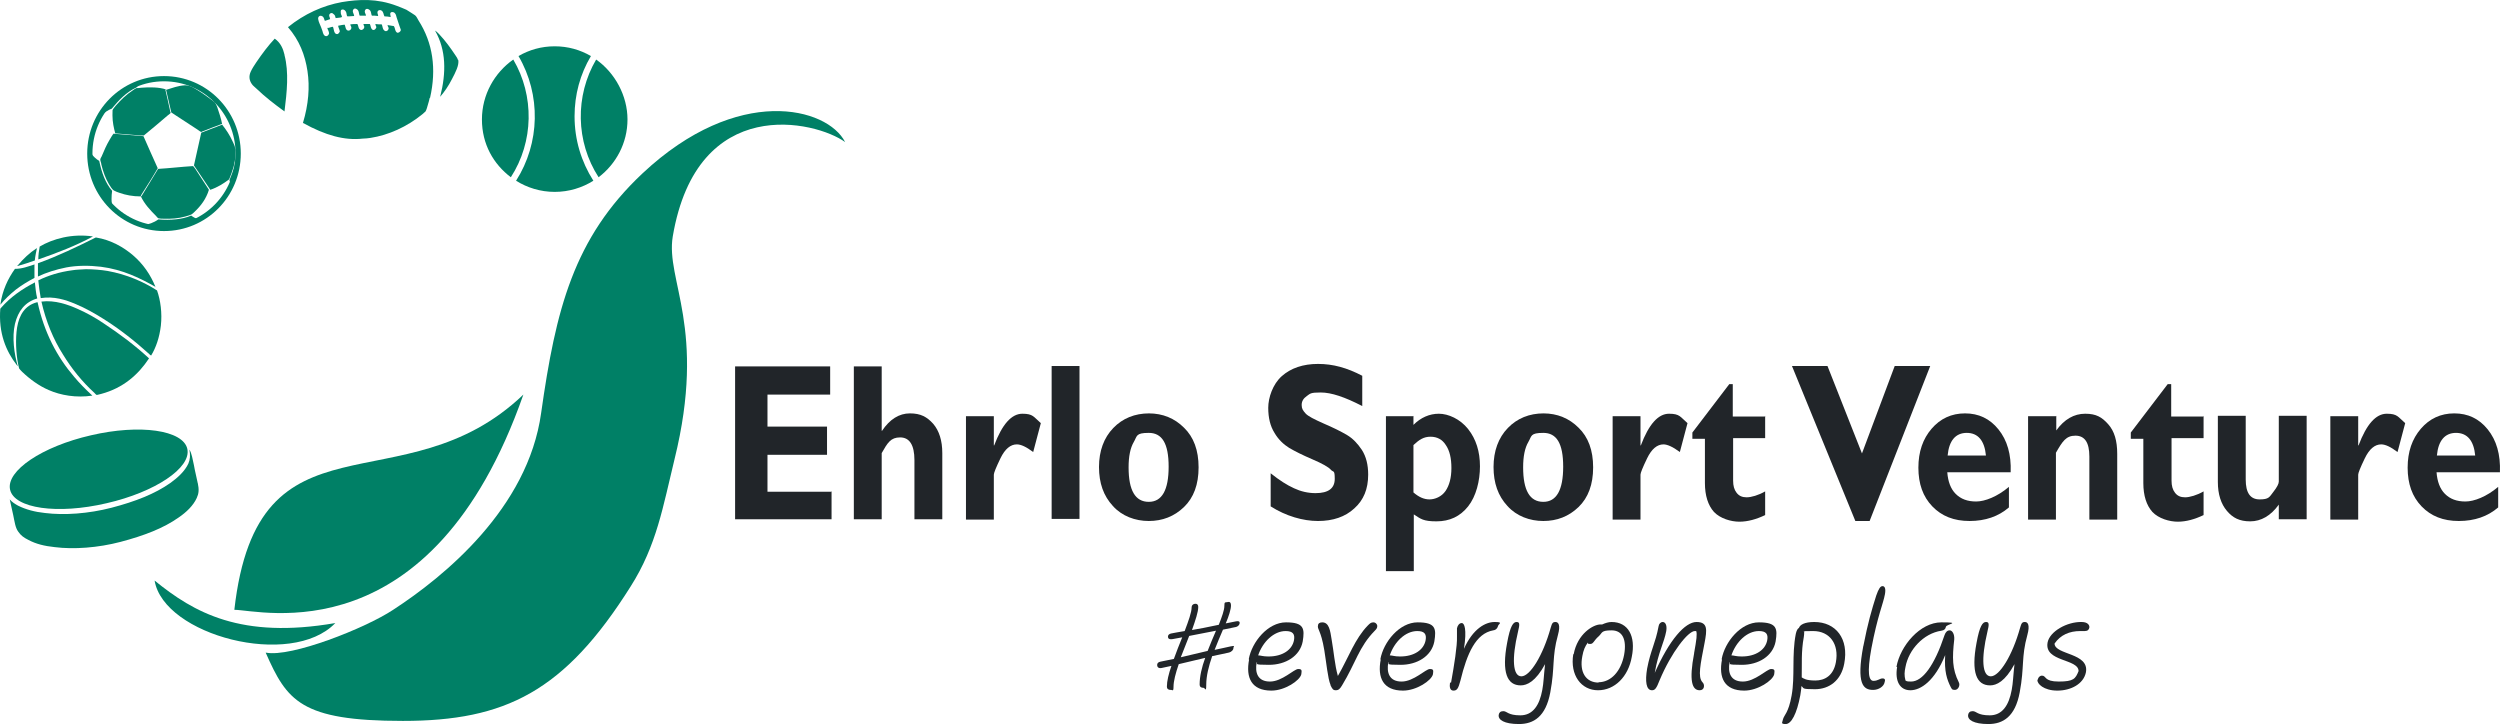 <?xml version="1.0" encoding="UTF-8"?>
<svg width="366px" height="106px" viewBox="0 0 366 106" version="1.1" xmlns="http://www.w3.org/2000/svg" xmlns:xlink="http://www.w3.org/1999/xlink">
    <title>SV_logo_new</title>
    <g id="Desktop" stroke="none" stroke-width="1" fill="none" fill-rule="evenodd">
        <g id="desktop/sports" transform="translate(-129, -55)">
            <g id="SV_logo_new" transform="translate(129, 55)">
                <g id="Group">
                    <g transform="translate(70.555, 6.779)" fill="#008066" id="Path">
                        <path d="M4.231,19.171 C7.596,13.97 7.698,7.24 4.588,1.938 C1.835,3.875 0,7.087 0,10.707 C0,14.327 1.682,17.234 4.231,19.171 Z"></path>
                        <path d="M16.722,1.938 C13.612,7.24 13.714,13.97 17.079,19.171 C19.628,17.234 21.31,14.174 21.31,10.707 C21.31,7.24 19.475,3.875 16.722,1.938 Z"></path>
                        <path d="M13.561,10.248 C13.561,7.087 14.377,4.079 15.957,1.428 C14.377,0.51 12.592,0 10.655,0 C8.718,0 6.933,0.51 5.353,1.428 C8.667,7.087 8.514,14.174 4.996,19.681 C6.628,20.701 8.565,21.313 10.655,21.313 C12.745,21.313 14.682,20.701 16.314,19.681 C14.53,16.877 13.561,13.665 13.561,10.248 L13.561,10.248 Z"></path>
                    </g>
                    <g transform="translate(22.633, 16.262)">
                        <g fill="#008066" id="Path">
                            <path d="M11.675,73.014 C15.09,42.728 36.349,58.381 53.989,41.504 C40.53,79.898 15.447,73.014 11.675,73.014 L11.675,73.014 Z"></path>
                            <path d="M0,68.731 C1.326,76.736 19.984,81.682 26.459,74.952 C12.643,77.348 5.761,73.422 0,68.731 L0,68.731 Z"></path>
                            <path d="M16.314,79.286 C19.984,80 30.843,75.717 34.922,73.014 C42.365,68.171 54.651,58.177 56.589,44.207 C58.73,29.063 61.33,18.611 71.424,9.127 C85.393,-3.976 98.495,-0.56 101.095,4.539 C96.813,1.428 79.428,-2.702 75.859,18.356 C74.789,24.781 80.856,31.766 76.114,50.988 C74.432,57.871 73.514,63.582 69.691,69.598 C60.004,84.996 51.338,89.279 36.349,89.279 C21.361,89.279 19.373,86.322 16.263,79.286 L16.263,79.286 L16.314,79.286 Z" fill-rule="nonzero"></path>
                        </g>
                        <g transform="translate(84.985, 37.017)" fill="#212529" fill-rule="nonzero">
                            <polygon id="Path" points="14.122 18.61 14.122 22.74 0 22.74 0 0.357 13.918 0.357 13.918 4.487 4.741 4.487 4.741 9.178 13.459 9.178 13.459 13.308 4.741 13.308 4.741 18.712 14.071 18.712"></polygon>
                            <path d="M21.463,0.306 L21.463,9.79 L21.514,9.79 C22.635,8.107 24.012,7.24 25.592,7.24 C27.173,7.24 28.09,7.75 29.008,8.77 C29.875,9.79 30.334,11.217 30.334,13.053 L30.334,22.74 L26.255,22.74 L26.255,14.072 C26.255,11.88 25.541,10.758 24.165,10.758 C22.788,10.758 22.33,11.523 21.463,13.053 L21.463,22.74 L17.384,22.74 L17.384,0.357 L21.463,0.357 L21.463,0.306 Z" id="Path"></path>
                            <path d="M37.879,7.597 L37.879,11.931 L37.93,11.931 C39.102,8.821 40.479,7.291 42.059,7.291 C43.64,7.291 43.691,7.75 44.761,8.668 L43.64,12.9 C42.62,12.135 41.855,11.778 41.243,11.778 C40.326,11.778 39.51,12.441 38.847,13.818 C38.185,15.194 37.879,15.959 37.879,16.214 L37.879,22.791 L33.8,22.791 L33.8,7.648 L37.879,7.648 L37.879,7.597 Z" id="Path"></path>
                            <polygon id="Path" points="50.42 0.306 50.42 22.689 46.342 22.689 46.342 0.306"></polygon>
                            <path d="M60.565,7.24 C62.604,7.24 64.338,7.954 65.714,9.331 C67.142,10.707 67.855,12.645 67.855,15.143 C67.855,17.642 67.142,19.579 65.714,20.956 C64.287,22.332 62.553,22.995 60.565,22.995 C58.577,22.995 56.64,22.281 55.314,20.803 C53.938,19.324 53.275,17.438 53.275,15.092 C53.275,12.747 53.989,10.809 55.365,9.382 C56.742,7.954 58.526,7.24 60.616,7.24 L60.565,7.24 Z M60.565,20.191 C62.502,20.191 63.471,18.457 63.471,15.041 C63.471,11.625 62.502,10.095 60.565,10.095 C58.628,10.095 58.883,10.554 58.373,11.421 C57.863,12.288 57.608,13.512 57.608,15.143 C57.608,18.508 58.577,20.191 60.565,20.191 L60.565,20.191 Z" id="Shape"></path>
                            <path d="M91.816,1.785 L91.816,6.169 C89.267,4.844 87.279,4.181 85.75,4.181 C84.22,4.181 84.22,4.334 83.71,4.691 C83.201,5.048 82.946,5.456 82.946,6.016 C82.946,6.577 83.15,6.832 83.507,7.24 C83.863,7.648 84.781,8.107 86.158,8.719 C87.585,9.331 88.707,9.892 89.573,10.401 C90.44,10.911 91.154,11.676 91.765,12.594 C92.377,13.563 92.683,14.735 92.683,16.214 C92.683,18.304 92.02,19.936 90.644,21.16 C89.318,22.383 87.534,22.995 85.342,22.995 C83.15,22.995 80.652,22.281 78.408,20.854 L78.408,16.01 C79.683,17.03 80.805,17.744 81.824,18.202 C82.793,18.661 83.863,18.916 84.985,18.916 C86.871,18.916 87.789,18.202 87.789,16.826 C87.789,15.449 87.585,15.908 87.228,15.5 C86.871,15.092 85.954,14.582 84.526,13.97 C83.099,13.359 81.977,12.798 81.11,12.288 C80.295,11.778 79.53,11.064 78.969,10.095 C78.358,9.127 78.052,7.903 78.052,6.424 C78.052,4.946 78.714,2.957 80.04,1.785 C81.365,0.612 83.15,0 85.342,0 C87.534,0 89.573,0.561 91.816,1.734 L91.816,1.785 Z" id="Path"></path>
                            <path d="M99.311,7.597 L99.311,8.923 C100.381,7.852 101.656,7.291 103.032,7.291 C104.409,7.291 106.142,8.056 107.315,9.535 C108.487,11.013 109.048,12.849 109.048,14.99 C109.048,17.132 108.487,19.375 107.315,20.854 C106.142,22.332 104.613,23.046 102.675,23.046 C100.738,23.046 100.381,22.689 99.362,22.026 L99.362,30.337 L95.283,30.337 L95.283,7.648 L99.362,7.648 L99.311,7.597 Z M99.311,11.88 L99.311,18.814 C100.075,19.477 100.84,19.834 101.656,19.834 C102.471,19.834 103.44,19.426 104.001,18.61 C104.562,17.795 104.868,16.673 104.868,15.245 C104.868,13.818 104.613,12.696 104.052,11.88 C103.542,11.064 102.777,10.656 101.809,10.656 C100.84,10.656 100.177,11.064 99.311,11.88 L99.311,11.88 Z" id="Shape"></path>
                            <path d="M118.326,7.24 C120.366,7.24 122.099,7.954 123.476,9.331 C124.903,10.707 125.617,12.645 125.617,15.143 C125.617,17.642 124.903,19.579 123.476,20.956 C122.048,22.332 120.315,22.995 118.326,22.995 C116.338,22.995 114.401,22.281 113.075,20.803 C111.699,19.324 111.036,17.438 111.036,15.092 C111.036,12.747 111.75,10.809 113.126,9.382 C114.503,7.954 116.287,7.24 118.377,7.24 L118.326,7.24 Z M118.326,20.191 C120.264,20.191 121.232,18.457 121.232,15.041 C121.232,11.625 120.264,10.095 118.326,10.095 C116.389,10.095 116.644,10.554 116.134,11.421 C115.624,12.288 115.37,13.512 115.37,15.143 C115.37,18.508 116.338,20.191 118.326,20.191 L118.326,20.191 Z" id="Shape"></path>
                            <path d="M132.55,7.597 L132.55,11.931 L132.601,11.931 C133.774,8.821 135.15,7.291 136.731,7.291 C138.311,7.291 138.362,7.75 139.433,8.668 L138.311,12.9 C137.291,12.135 136.476,11.778 135.915,11.778 C134.997,11.778 134.181,12.441 133.519,13.818 C132.856,15.194 132.55,15.959 132.55,16.214 L132.55,22.791 L128.472,22.791 L128.472,7.648 L132.55,7.648 L132.55,7.597 Z" id="Path"></path>
                            <path d="M150.801,7.597 L150.801,10.86 L146.111,10.86 L146.111,17.081 C146.111,17.845 146.264,18.406 146.621,18.865 C146.978,19.324 147.437,19.528 148.099,19.528 C148.762,19.528 149.833,19.222 150.801,18.661 L150.801,22.128 C149.527,22.74 148.252,23.097 147.029,23.097 C145.805,23.097 144.225,22.638 143.307,21.67 C142.44,20.701 141.982,19.273 141.982,17.438 L141.982,10.962 L140.146,10.962 L140.146,10.044 L145.55,2.957 L146.06,2.957 L146.06,7.699 L150.75,7.699 L150.801,7.597 Z" id="Path"></path>
                            <polygon id="Path" points="174.966 0.306 166.095 22.995 164.005 22.995 154.727 0.306 159.927 0.306 164.974 13.104 169.766 0.306 174.915 0.306"></polygon>
                            <path d="M186.488,17.998 L186.488,21.007 C184.958,22.332 183.021,22.995 180.727,22.995 C178.433,22.995 176.649,22.281 175.272,20.854 C173.896,19.426 173.233,17.54 173.233,15.194 C173.233,12.849 173.896,10.962 175.17,9.484 C176.445,8.005 178.076,7.24 180.064,7.24 C182.052,7.24 183.684,8.005 184.958,9.586 C186.233,11.166 186.845,13.257 186.743,15.857 L177.464,15.857 C177.566,17.234 177.974,18.304 178.688,19.018 C179.452,19.783 180.421,20.14 181.696,20.14 C182.97,20.14 184.805,19.426 186.488,17.998 L186.488,17.998 Z M177.515,13.41 L183.123,13.41 C182.919,11.217 181.951,10.095 180.319,10.095 C178.688,10.095 177.719,11.217 177.515,13.41 Z" id="Shape"></path>
                            <path d="M193.421,7.597 L193.421,9.739 C194.594,8.107 196.021,7.291 197.653,7.291 C199.284,7.291 200.1,7.801 201.017,8.821 C201.935,9.841 202.343,11.268 202.343,13.155 L202.343,22.791 L198.264,22.791 L198.264,13.563 C198.264,11.523 197.602,10.503 196.225,10.503 C194.849,10.503 194.339,11.319 193.37,13.002 L193.37,22.791 L189.292,22.791 L189.292,7.648 L193.37,7.648 L193.421,7.597 Z" id="Path"></path>
                            <path d="M214.986,7.597 L214.986,10.86 L210.296,10.86 L210.296,17.081 C210.296,17.845 210.449,18.406 210.806,18.865 C211.163,19.324 211.621,19.528 212.284,19.528 C212.947,19.528 214.017,19.222 214.986,18.661 L214.986,22.128 C213.712,22.74 212.437,23.097 211.214,23.097 C209.99,23.097 208.41,22.638 207.492,21.67 C206.625,20.701 206.166,19.273 206.166,17.438 L206.166,10.962 L204.331,10.962 L204.331,10.044 L209.735,2.957 L210.245,2.957 L210.245,7.699 L214.935,7.699 L214.986,7.597 Z" id="Path"></path>
                            <path d="M225.998,22.74 L225.998,20.599 C224.825,22.23 223.398,23.046 221.818,23.046 C220.237,23.046 219.268,22.536 218.402,21.517 C217.535,20.497 217.076,19.069 217.076,17.285 L217.076,7.597 L221.155,7.597 L221.155,16.928 C221.155,18.865 221.818,19.834 223.194,19.834 C224.57,19.834 224.621,19.477 225.182,18.763 C225.743,18.049 225.998,17.54 225.998,17.234 L225.998,7.597 L230.076,7.597 L230.076,22.74 L225.998,22.74 L225.998,22.74 Z" id="Path"></path>
                            <path d="M237.622,7.597 L237.622,11.931 L237.673,11.931 C238.845,8.821 240.222,7.291 241.802,7.291 C243.382,7.291 243.433,7.75 244.504,8.668 L243.382,12.9 C242.363,12.135 241.598,11.778 240.986,11.778 C240.069,11.778 239.253,12.441 238.59,13.818 C237.927,15.194 237.622,15.959 237.622,16.214 L237.622,22.791 L233.543,22.791 L233.543,7.648 L237.622,7.648 L237.622,7.597 Z" id="Path"></path>
                            <path d="M258.116,17.998 L258.116,21.007 C256.586,22.332 254.649,22.995 252.355,22.995 C250.061,22.995 248.277,22.281 246.9,20.854 C245.524,19.426 244.861,17.54 244.861,15.194 C244.861,12.849 245.524,10.962 246.798,9.484 C248.073,8.005 249.704,7.24 251.692,7.24 C253.681,7.24 255.312,8.005 256.586,9.586 C257.861,11.166 258.473,13.257 258.371,15.857 L249.092,15.857 C249.194,17.234 249.602,18.304 250.316,19.018 C251.081,19.783 252.049,20.14 253.324,20.14 C254.598,20.14 256.433,19.426 258.116,17.998 L258.116,17.998 Z M249.143,13.41 L254.751,13.41 C254.547,11.217 253.579,10.095 251.947,10.095 C250.316,10.095 249.347,11.217 249.143,13.41 Z" id="Shape"></path>
                        </g>
                    </g>
                    <path d="M62.959,14.325 C63.928,10.093 63.367,6.269 61.277,3.006 C61.124,2.751 60.971,2.394 60.767,2.241 C60.767,2.241 59.849,1.629 59.492,1.425 C59.034,1.221 58.524,1.018 58.116,0.865 C55.159,-0.257 52.559,-0.104 50.061,0.304 C47.257,0.814 44.555,2.037 42.159,3.975 C43.841,5.912 44.657,8.054 45.014,10.399 C45.371,12.745 45.167,15.294 44.351,17.996 C47.665,19.832 50.469,20.597 53.12,20.291 C53.477,20.291 53.885,20.24 54.241,20.189 C56.892,19.781 59.594,18.557 61.838,16.722 C61.99,16.569 62.194,16.416 62.296,16.314 C62.449,16.059 62.551,15.651 62.653,15.294 C62.755,14.937 62.857,14.631 62.908,14.325 L62.959,14.325 Z M58.167,4.791 C57.81,4.638 57.861,4.077 57.657,3.822 C57.351,3.771 57.045,3.72 56.739,3.669 C56.739,3.873 56.892,3.975 56.892,4.128 C56.892,4.434 56.587,4.638 56.383,4.536 C55.975,4.383 56.026,3.771 55.873,3.567 C55.567,3.567 55.261,3.567 54.955,3.516 C54.955,3.669 55.057,3.822 55.108,3.975 C55.006,4.281 54.802,4.434 54.598,4.383 C54.241,4.23 54.292,3.72 54.139,3.516 C53.834,3.516 53.528,3.516 53.222,3.516 C53.171,3.669 53.375,3.822 53.324,3.975 C53.324,4.23 53.018,4.434 52.814,4.383 C52.406,4.23 52.508,3.72 52.304,3.516 C51.947,3.516 51.59,3.516 51.285,3.567 C51.285,3.771 51.488,3.924 51.437,4.077 C51.437,4.332 51.183,4.485 51.03,4.485 C50.571,4.485 50.571,3.822 50.469,3.618 C50.163,3.618 49.806,3.72 49.5,3.771 C49.551,4.077 49.704,4.332 49.755,4.587 C49.653,4.842 49.5,4.995 49.347,4.995 C48.837,4.995 48.888,4.128 48.735,3.924 C48.532,3.924 48.328,4.026 48.124,4.077 C48.124,4.077 47.92,4.077 47.92,4.077 C47.92,4.128 48.022,4.434 48.073,4.485 C48.124,4.638 48.175,4.74 48.175,4.893 C48.073,5.3 47.665,5.453 47.41,5.096 C47.308,4.944 47.257,4.74 47.206,4.536 C47.155,4.332 47.053,4.179 47.002,3.975 C46.849,3.567 46.645,3.21 46.594,2.853 C46.492,2.496 46.798,2.139 47.206,2.394 C47.461,2.547 47.461,2.904 47.563,3.057 C47.818,2.955 48.073,2.904 48.328,2.802 C48.328,2.547 48.022,2.241 48.328,1.986 C48.43,1.884 48.684,1.884 48.735,1.986 C48.888,2.088 48.99,2.19 49.041,2.292 C49.041,2.343 49.143,2.649 49.143,2.649 C49.143,2.649 49.551,2.598 49.602,2.598 C49.806,2.598 49.908,2.547 50.061,2.496 C50.061,2.343 49.959,2.19 49.908,2.037 C49.908,1.884 49.806,1.527 50.01,1.425 C50.214,1.323 50.469,1.425 50.622,1.68 C50.724,1.833 50.724,2.037 50.775,2.241 C50.826,2.445 50.877,2.394 51.081,2.394 C51.335,2.394 51.59,2.343 51.845,2.343 C51.845,2.037 51.488,1.68 51.743,1.374 C51.845,1.221 52.049,1.221 52.202,1.323 C52.61,1.527 52.508,2.037 52.661,2.292 C52.967,2.292 53.273,2.292 53.579,2.292 C53.579,2.037 53.222,1.731 53.528,1.374 C53.63,1.272 53.834,1.272 53.986,1.374 C54.394,1.578 54.292,2.037 54.445,2.292 C54.751,2.292 55.057,2.292 55.363,2.343 C55.363,2.088 55.159,1.884 55.312,1.629 C55.414,1.476 55.618,1.425 55.822,1.527 C56.179,1.731 56.128,2.139 56.281,2.394 C56.587,2.394 56.892,2.445 57.198,2.496 C57.198,2.292 56.994,1.884 57.3,1.782 C57.453,1.731 57.708,1.782 57.81,1.935 C57.963,2.088 58.014,2.343 58.065,2.547 C58.167,2.904 58.371,3.414 58.473,3.771 C58.524,3.975 58.677,4.281 58.677,4.383 C58.677,4.638 58.32,4.842 58.167,4.791 L58.167,4.791 Z M67.038,8.768 C66.987,8.564 66.834,8.309 66.681,8.105 C65.967,7.034 65.202,5.963 64.285,4.995 C64.132,4.842 63.826,4.536 63.724,4.485 C63.724,4.485 63.724,4.536 63.724,4.536 C65.304,7.34 65.355,10.603 64.438,14.172 C65.049,13.458 65.661,12.592 66.171,11.572 C66.681,10.603 67.241,9.532 67.089,8.768 L67.038,8.768 Z M41.649,8.003 C41.445,7.136 41.088,6.269 40.222,5.657 C39.304,6.626 38.386,7.85 37.52,9.124 C37.214,9.583 36.908,10.042 36.704,10.501 C36.398,11.164 36.5,11.776 36.857,12.286 C37.01,12.541 37.316,12.745 37.571,12.999 C38.794,14.172 40.171,15.243 41.649,16.314 C41.649,16.314 41.649,16.314 41.649,16.314 C42.006,13.458 42.312,10.603 41.649,8.054 L41.649,8.003 Z" id="Shape" fill="#008066"></path>
                    <g transform="translate(13.151, 11.521)" id="Path">
                        <g transform="translate(0.039, 0.867)" fill="#008066">
                            <path d="M7.149,0 C7.047,0.102 6.894,0.255 6.793,0.408 C5.263,1.122 4.192,2.294 3.173,3.518 C2.612,3.722 2.153,4.079 1.694,4.436 C1.694,4.436 1.694,4.538 1.643,4.436 C1.949,3.926 2.306,3.467 2.714,3.008 C3.122,2.549 3.53,2.192 4.04,1.836 C4.957,1.122 5.977,0.408 7.149,0 C7.149,0 7.149,0 7.149,0 L7.149,0 Z"></path>
                            <path d="M19.283,5.762 C18.416,6.067 17.549,6.424 16.632,6.781 C16.53,6.781 16.326,6.934 16.275,6.934 C16.173,6.934 15.816,6.628 15.714,6.577 C14.44,5.762 13.114,4.895 11.891,4.079 C11.636,2.957 11.381,1.887 11.126,0.765 C11.993,0.51 12.859,0.153 13.879,0.102 C14.542,0.102 15,0.357 15.408,0.612 C16.275,1.122 17.04,1.683 17.804,2.243 C17.957,2.396 18.161,2.498 18.263,2.6 C18.416,2.804 18.518,3.059 18.62,3.314 C18.875,4.079 19.181,4.946 19.334,5.813 L19.283,5.762 Z"></path>
                            <path d="M11.024,0.765 C11.228,1.734 11.483,2.651 11.687,3.722 C11.687,3.875 11.789,4.028 11.789,4.13 C11.789,4.232 11.432,4.436 11.33,4.538 C10.259,5.456 9.24,6.322 8.118,7.24 C8.016,7.291 7.914,7.444 7.863,7.444 C7.71,7.444 7.506,7.444 7.353,7.444 C6.13,7.342 4.906,7.24 3.683,7.138 C3.479,6.373 3.275,5.507 3.275,4.487 C3.275,3.467 3.275,3.824 3.377,3.569 C3.428,3.467 3.632,3.263 3.734,3.11 C4.498,2.243 5.263,1.479 6.283,0.816 C6.436,0.714 6.64,0.561 6.793,0.51 C6.996,0.51 7.2,0.51 7.455,0.459 C8.679,0.357 10.106,0.357 11.126,0.714 L11.024,0.765 Z"></path>
                            <path d="M19.334,5.864 C19.895,6.577 20.455,7.393 20.863,8.311 C20.965,8.566 21.22,8.974 21.22,9.28 C21.22,9.382 21.22,9.433 21.22,9.484 C21.22,9.688 21.271,9.942 21.271,10.146 C21.271,11.574 20.812,12.747 20.353,13.868 C19.538,14.48 18.671,15.041 17.6,15.398 C16.785,14.225 16.02,13.002 15.204,11.829 C15.561,10.248 15.918,8.668 16.275,7.036 C17.295,6.628 18.314,6.271 19.334,5.864 L19.334,5.864 Z"></path>
                            <path d="M3.479,7.189 C4.906,7.291 6.334,7.444 7.812,7.546 C8.526,9.127 9.189,10.707 9.902,12.237 C9.138,13.563 8.322,14.837 7.506,16.112 C7.506,16.214 7.404,16.265 7.404,16.367 C6.232,16.367 5.212,16.163 4.345,15.857 C4.04,15.755 3.734,15.653 3.479,15.5 C3.173,15.296 2.969,14.888 2.765,14.582 C2.255,13.716 1.898,12.747 1.643,11.676 C1.643,11.472 1.491,11.166 1.491,11.013 C1.491,10.86 1.592,10.656 1.694,10.503 C2.051,9.637 2.408,8.821 2.867,8.056 C3.071,7.75 3.224,7.393 3.479,7.138 L3.479,7.189 Z"></path>
                            <path d="M21.526,8.821 C21.526,8.821 21.526,8.821 21.526,8.821 C21.781,9.892 21.628,11.166 21.424,12.186 C21.22,13.206 20.914,14.174 20.506,14.99 C20.506,14.633 20.506,14.276 20.404,13.97 C20.914,12.747 21.475,11.319 21.271,9.535 C21.322,9.331 21.424,9.127 21.475,8.872 L21.526,8.821 Z"></path>
                            <path d="M7.506,16.367 C8.322,15.041 9.138,13.665 9.953,12.339 C11.636,12.237 13.369,12.033 15,11.931 C15,11.931 15,11.931 15.051,11.931 C15.153,11.931 15.306,12.237 15.408,12.339 C16.071,13.359 16.785,14.48 17.397,15.398 C16.989,16.724 16.224,17.744 15.306,18.61 C15.204,18.712 15.051,18.865 14.898,18.967 C14.644,19.12 14.236,19.222 13.879,19.324 C12.961,19.579 11.891,19.681 10.718,19.63 C10.514,19.63 10.259,19.63 10.055,19.579 C9.953,19.579 9.749,19.375 9.647,19.222 C8.781,18.355 7.965,17.489 7.404,16.316 L7.506,16.367 Z"></path>
                            <path d="M14.796,19.171 C15.153,19.426 15.51,19.681 16.071,19.681 C16.071,19.681 16.071,19.681 16.02,19.732 C15.153,20.446 13.726,20.854 12.247,21.007 C10.616,21.16 8.832,21.109 7.608,20.599 C8.577,20.497 9.342,20.191 10.004,19.732 C11.738,19.885 13.573,19.732 14.796,19.171 L14.796,19.171 Z"></path>
                            <path d="M0.063,9.942 C0.063,9.942 0.114,10.044 0.165,10.095 C0.471,10.503 0.879,10.911 1.338,11.166 C1.694,12.9 2.255,14.429 3.224,15.551 C3.122,16.265 3.071,17.336 3.326,17.896 C3.326,17.896 3.326,17.896 3.326,17.896 C2.306,17.03 1.643,15.806 0.981,14.531 C0.369,13.308 -0.192,11.778 0.063,9.892 L0.063,9.942 Z"></path>
                        </g>
                        <path d="M21.718,10.962 C21.718,17.03 16.875,21.924 10.859,21.924 C4.843,21.924 0,17.03 0,10.962 C0,4.895 4.843,0 10.859,0 C16.875,0 21.718,4.895 21.718,10.962 Z" stroke="#008066" stroke-width="0.765"></path>
                    </g>
                    <g transform="translate(1.425, 62.887)" fill="#008066" id="Path">
                        <path d="M26,2.833 C25.388,0.08 19.067,-0.838 11.879,0.844 C4.741,2.476 -0.561,6.045 0.051,8.798 C0.663,11.552 6.984,12.47 14.173,10.787 C21.31,9.155 26.612,5.586 26,2.833 Z"></path>
                        <path d="M27.53,7.881 C27.377,7.065 27.122,6.147 26.969,5.229 C26.765,4.363 26.663,3.496 26.306,2.935 C26.459,3.802 26.408,4.363 26.153,4.974 C25.643,6.096 24.573,7.065 23.502,7.83 C21.259,9.41 18.404,10.532 14.886,11.45 C11.522,12.317 8.004,12.572 5.149,12.215 C3.671,12.062 2.345,11.705 1.224,11.144 C0.765,10.889 0.357,10.634 0,10.226 C0.153,10.991 0.357,11.756 0.51,12.521 C0.714,13.489 0.816,14.356 1.224,14.917 C1.631,15.529 2.09,15.835 2.702,16.141 C3.824,16.752 5.098,17.058 6.577,17.211 C9.38,17.568 12.898,17.313 16.212,16.447 C19.679,15.529 22.483,14.458 24.726,12.877 C25.847,12.113 26.867,11.144 27.377,10.022 C27.683,9.359 27.734,8.798 27.53,7.83 L27.53,7.881 Z"></path>
                    </g>
                    <g transform="translate(0, 34.488)" fill="#008066" id="Path">
                        <path d="M22.786,7.523 C20.543,6.249 17.994,4.974 14.782,4.566 C13.1,4.362 11.265,4.362 9.684,4.668 C8.155,4.974 6.727,5.433 5.555,5.994 C5.555,5.331 5.555,4.719 5.555,4.056 C8.512,2.986 11.367,1.609 14.018,0.283 C14.018,0.283 14.018,0.283 14.069,0.283 C16.261,0.64 18.096,1.711 19.472,2.884 C20.951,4.158 22.022,5.688 22.786,7.574 L22.786,7.523 Z"></path>
                        <path d="M5.402,1.864 C5.3,2.374 5.147,3.036 5.096,3.648 C4.28,3.954 3.414,4.209 2.547,4.464 C2.547,4.362 2.598,4.362 2.649,4.311 C3.414,3.393 4.331,2.527 5.351,1.864 L5.402,1.864 Z"></path>
                        <path d="M5.045,4.209 C5.045,4.872 5.045,5.586 5.045,6.198 C4.076,6.708 3.159,7.268 2.292,7.931 C1.476,8.594 0.712,9.308 0.049,10.124 C0.355,7.982 1.17,6.3 2.19,4.872 C3.261,4.872 4.127,4.515 4.943,4.26 L5.045,4.209 Z"></path>
                        <path d="M22.072,17.517 C21.971,17.517 21.92,17.415 21.869,17.364 C19.778,15.477 17.535,13.693 15.088,12.163 C13.865,11.398 12.539,10.634 11.061,10.022 C9.633,9.41 7.9,8.849 5.963,9.155 C5.81,8.339 5.708,7.472 5.606,6.555 C7.084,5.841 8.665,5.331 10.602,5.076 C11.214,4.974 11.876,4.974 12.59,4.923 C13.61,4.923 14.833,5.025 15.751,5.178 C18.555,5.688 21.002,6.759 22.99,8.033 C23.5,9.461 23.755,11.347 23.551,13.183 C23.347,14.916 22.837,16.395 22.123,17.568 L22.072,17.517 Z"></path>
                        <path d="M5.096,6.759 C5.198,7.625 5.249,8.441 5.453,9.206 C3.668,9.716 2.649,11.041 2.19,12.928 C1.731,14.916 2.088,17.364 2.598,19.097 C2.547,19.097 2.496,18.995 2.445,18.944 C0.915,16.956 -0.257,14.305 0.049,10.634 C0.049,10.736 0.151,10.634 0.151,10.583 C1.476,9.053 3.21,7.829 5.096,6.861 C5.096,6.861 5.096,6.861 5.096,6.861 L5.096,6.759 Z"></path>
                        <path d="M21.818,17.976 C20.237,20.372 18.045,22.31 14.833,23.176 C14.731,23.176 14.323,23.329 14.17,23.329 C14.069,23.329 13.916,23.125 13.814,23.023 C12.029,21.392 10.5,19.505 9.225,17.415 C7.798,15.171 6.727,12.571 6.065,9.665 C8.053,9.41 9.99,10.124 11.367,10.736 C12.743,11.347 14.018,12.061 15.139,12.826 C17.535,14.407 19.778,16.089 21.818,17.976 L21.818,17.976 Z"></path>
                        <path d="M5.504,9.767 L5.504,9.767 C6.472,14.203 8.359,17.772 10.857,20.678 C11.621,21.596 12.488,22.463 13.355,23.278 C13.355,23.278 13.508,23.38 13.508,23.431 C11.163,23.788 8.868,23.38 7.135,22.616 C5.708,22.004 4.382,21.035 3.261,19.964 C3.108,19.811 2.904,19.607 2.802,19.454 C2.751,19.301 2.7,18.995 2.649,18.792 C2.343,17.211 2.241,15.171 2.496,13.489 C2.802,11.602 3.668,10.226 5.402,9.767 L5.504,9.767 Z"></path>
                        <path d="M5.81,1.609 C7.696,0.487 10.551,-0.329 13.61,0.13 C11.163,1.456 8.41,2.527 5.606,3.495 C5.606,2.884 5.708,2.17 5.81,1.609 L5.81,1.609 Z"></path>
                    </g>
                </g>
                <g id="Group" transform="translate(169.407, 85.809)" fill="#212529" fill-rule="nonzero">
                    <g transform="translate(13.321, 0)">
                        <path d="M0.087,10.707 C0.546,8.158 2.891,5.303 5.542,5.303 C8.193,5.303 8.295,6.22 7.989,8.107 C7.581,10.248 5.491,11.523 3.044,11.523 C0.596,11.523 1.514,11.37 1.259,11.115 C0.953,12.696 1.412,13.97 3.197,13.97 C4.981,13.97 6.714,12.135 7.326,12.135 C7.938,12.135 7.836,12.39 7.785,12.9 C7.581,13.818 5.389,15.296 3.4,15.296 C0.495,15.296 -0.372,13.41 0.138,10.758 L0.087,10.707 Z M2.993,10.299 C5.032,10.299 6.459,9.331 6.714,7.903 C6.867,7.036 6.561,6.577 5.491,6.577 C3.757,6.577 2.126,8.158 1.463,10.146 L1.565,10.146 C1.82,10.146 2.177,10.299 2.942,10.299 L2.993,10.299 Z" id="Shape"></path>
                        <path d="M12.067,14.48 C11.659,13.512 11.455,11.217 11.15,9.382 C10.64,6.322 10.079,6.373 10.232,5.711 C10.232,5.507 10.436,5.303 10.844,5.303 C11.863,5.303 12.016,6.526 12.22,7.801 C12.526,9.484 12.679,11.574 13.138,13.155 C14.769,10.299 15.636,7.699 17.522,5.762 C17.828,5.456 17.981,5.303 18.338,5.303 C18.695,5.303 18.95,5.66 18.899,5.915 C18.899,6.169 18.695,6.373 18.542,6.526 C16.197,8.923 15.789,11.166 13.75,14.531 C13.444,15.041 13.24,15.245 12.832,15.245 C12.424,15.245 12.322,15.041 12.067,14.531 L12.067,14.48 Z" id="Path"></path>
                        <path d="M19.357,10.707 C19.816,8.158 22.161,5.303 24.812,5.303 C27.463,5.303 27.565,6.22 27.259,8.107 C26.852,10.248 24.761,11.523 22.314,11.523 C19.867,11.523 20.785,11.37 20.53,11.115 C20.224,12.696 20.683,13.97 22.467,13.97 C24.252,13.97 25.985,12.135 26.597,12.135 C27.208,12.135 27.107,12.39 27.056,12.9 C26.852,13.818 24.659,15.296 22.671,15.296 C19.765,15.296 18.899,13.41 19.408,10.758 L19.357,10.707 Z M22.263,10.299 C24.303,10.299 25.73,9.331 25.985,7.903 C26.138,7.036 25.832,6.577 24.761,6.577 C23.028,6.577 21.397,8.158 20.734,10.146 L20.836,10.146 C21.091,10.146 21.448,10.299 22.212,10.299 L22.263,10.299 Z" id="Shape"></path>
                        <path d="M29.707,14.123 C30.165,11.574 30.624,8.719 30.573,7.393 C30.573,6.781 30.573,6.526 30.573,6.169 C30.675,5.711 30.93,5.405 31.287,5.405 C31.644,5.405 32.052,6.271 31.593,9.178 C32.918,6.22 34.754,5.252 36.079,5.252 C37.405,5.252 36.691,5.507 36.589,5.813 C36.538,6.067 36.334,6.424 35.875,6.475 C33.326,6.934 32.052,9.841 31.083,13.818 C30.777,14.99 30.573,15.296 30.063,15.296 C29.554,15.296 29.452,14.786 29.554,14.123 L29.707,14.123 Z" id="Path"></path>
                        <path d="M36.691,18.814 C36.742,18.508 36.946,18.304 37.354,18.304 C37.914,18.304 38.016,18.916 39.852,18.916 C41.687,18.916 42.656,17.438 43.064,15.194 C43.267,14.123 43.267,13.206 43.471,11.421 C42.095,13.97 40.82,14.531 39.903,14.531 C37.914,14.531 37.099,12.645 37.914,8.311 C38.373,5.762 38.832,5.252 39.291,5.252 C39.75,5.252 39.801,5.507 39.495,6.73 C38.577,10.605 38.73,13.206 40.005,13.206 C41.279,13.206 43.165,10.146 44.287,6.118 C44.491,5.405 44.593,5.252 45.001,5.252 C45.409,5.252 45.765,5.66 45.358,7.138 C44.44,10.452 44.95,11.727 44.236,15.551 C43.573,19.12 41.789,20.191 39.648,20.191 C37.507,20.191 36.538,19.579 36.691,18.814 L36.691,18.814 Z" id="Path"></path>
                        <path d="M47.652,9.993 C48.213,6.934 50.558,5.609 51.577,5.609 C52.597,5.609 51.73,5.609 51.832,5.609 C52.291,5.405 52.75,5.252 53.209,5.252 C55.656,5.252 56.777,7.342 56.166,10.35 C55.656,13.257 53.668,15.245 51.22,15.245 C48.773,15.245 47.091,13.053 47.601,9.942 L47.652,9.993 Z M51.271,14.072 C53.107,14.072 54.585,12.492 55.044,10.044 C55.452,7.801 54.789,6.475 53.209,6.475 C51.628,6.475 51.883,6.832 51.322,7.342 C50.609,7.954 50.558,8.464 50.099,8.464 C49.64,8.464 49.793,8.413 49.742,8.26 C49.334,8.77 49.079,9.382 48.926,10.248 C48.467,12.594 49.436,14.123 51.322,14.123 L51.271,14.072 Z" id="Shape"></path>
                        <path d="M65.291,9.79 C65.648,7.801 65.75,7.036 65.597,6.577 C65.546,6.577 65.495,6.577 65.393,6.577 C64.424,6.577 61.977,9.637 60.244,13.767 C59.785,14.939 59.581,15.245 59.122,15.245 C58.256,15.245 58.103,13.919 58.409,12.084 C58.919,9.382 59.632,8.362 60.091,5.864 C60.142,5.507 60.397,5.252 60.703,5.252 C61.009,5.252 61.366,5.609 61.213,6.577 C60.907,8.26 60.04,9.688 59.53,12.696 C61.672,7.852 63.966,5.252 65.648,5.252 C67.33,5.252 67.177,6.424 66.821,8.311 C66.209,11.472 65.801,13.308 66.515,14.072 C66.719,14.276 66.77,14.531 66.719,14.786 C66.668,15.041 66.464,15.245 66.107,15.245 C64.985,15.245 64.526,13.868 65.291,9.841 L65.291,9.79 Z" id="Path"></path>
                        <path d="M69.319,10.707 C69.777,8.158 72.123,5.303 74.774,5.303 C77.425,5.303 77.527,6.22 77.221,8.107 C76.813,10.248 74.723,11.523 72.276,11.523 C69.828,11.523 70.746,11.37 70.491,11.115 C70.185,12.696 70.644,13.97 72.428,13.97 C74.213,13.97 75.946,12.135 76.558,12.135 C77.17,12.135 77.068,12.39 77.017,12.9 C76.813,13.818 74.621,15.296 72.632,15.296 C69.726,15.296 68.86,13.41 69.37,10.758 L69.319,10.707 Z M72.276,10.299 C74.315,10.299 75.742,9.331 75.997,7.903 C76.15,7.036 75.844,6.577 74.774,6.577 C73.04,6.577 71.409,8.158 70.746,10.146 L70.848,10.146 C71.103,10.146 71.46,10.299 72.225,10.299 L72.276,10.299 Z" id="Shape"></path>
                        <path d="M80.993,14.684 C80.993,15.092 80.891,15.5 80.84,15.959 C80.33,18.712 79.515,20.191 78.699,20.191 C77.883,20.191 78.24,19.936 78.291,19.528 C78.444,18.865 79.107,18.61 79.566,16.01 C80.076,13.206 79.566,10.095 80.178,6.985 C80.28,6.526 80.432,6.22 80.636,6.118 C80.789,5.66 81.452,5.252 82.88,5.252 C86.04,5.252 87.978,7.699 87.264,11.37 C86.805,13.818 85.072,15.092 82.981,15.092 C80.891,15.092 81.452,14.939 80.993,14.633 L80.993,14.684 Z M81.044,13.359 C81.299,13.512 81.656,13.818 83.032,13.818 C84.409,13.818 85.683,13.104 86.04,11.166 C86.55,8.464 85.123,6.577 82.727,6.577 C80.33,6.577 81.809,6.679 81.401,6.73 C81.401,6.934 81.401,7.189 81.35,7.444 C80.942,9.637 81.095,11.472 81.044,13.308 L81.044,13.359 Z" id="Shape"></path>
                        <path d="M90.068,8.77 C90.731,5.354 91.291,3.467 91.954,1.377 C92.311,0.357 92.566,0 92.872,0 C93.178,0 93.382,0.306 93.229,1.173 C92.974,2.6 92.158,4.283 91.24,9.127 C90.578,12.747 90.884,13.868 91.546,13.868 C92.209,13.868 92.464,13.512 92.872,13.512 C93.28,13.512 93.28,13.767 93.178,14.072 C93.076,14.684 92.311,15.194 91.495,15.194 C90.068,15.194 88.997,14.378 90.068,8.719 L90.068,8.77 Z" id="Path"></path>
                        <path d="M94.911,11.829 C95.472,8.719 98.378,5.303 101.488,5.303 C104.597,5.303 102.201,5.558 102.15,5.965 C102.099,6.271 101.895,6.475 101.488,6.526 C98.837,6.934 96.695,9.331 96.236,11.829 C96.084,12.543 96.033,13.053 96.236,13.818 C96.44,13.97 96.695,13.97 97.052,13.97 C98.735,13.97 100.468,11.625 101.946,7.189 C102.099,6.73 102.354,6.475 102.711,6.475 C103.068,6.475 103.425,6.985 103.374,7.801 C103.068,10.503 103.068,12.135 104.037,14.072 C104.291,14.531 103.935,15.194 103.476,15.194 C103.017,15.194 103.017,15.041 102.864,14.786 C102.303,13.665 101.895,12.492 102.048,10.095 C100.519,13.868 98.48,15.245 96.95,15.245 C95.421,15.245 94.656,13.919 95.013,11.829 L94.911,11.829 Z" id="Path"></path>
                        <path d="M105.413,18.814 C105.464,18.508 105.668,18.304 106.076,18.304 C106.637,18.304 106.739,18.916 108.574,18.916 C110.409,18.916 111.378,17.438 111.786,15.194 C111.99,14.123 111.99,13.206 112.193,11.421 C110.817,13.97 109.542,14.531 108.625,14.531 C106.637,14.531 105.821,12.645 106.637,8.311 C107.095,5.762 107.554,5.252 108.013,5.252 C108.472,5.252 108.523,5.507 108.217,6.73 C107.299,10.605 107.452,13.206 108.727,13.206 C110.001,13.206 111.888,10.146 113.009,6.118 C113.213,5.405 113.315,5.252 113.723,5.252 C114.131,5.252 114.488,5.66 114.08,7.138 C113.162,10.452 113.672,11.727 112.958,15.551 C112.295,19.12 110.511,20.191 108.37,20.191 C106.229,20.191 105.26,19.579 105.413,18.814 L105.413,18.814 Z" id="Path"></path>
                        <path d="M115.609,13.665 C115.66,13.359 115.915,13.104 116.221,13.104 C116.884,13.104 116.476,13.97 118.668,13.97 C120.86,13.97 121.115,13.563 121.574,12.441 C121.574,10.605 116.527,11.115 117.037,8.26 C117.343,6.628 119.892,5.201 122.033,5.252 C122.899,5.252 123.205,5.711 123.154,6.067 C123.103,6.373 122.899,6.577 122.492,6.577 C122.084,6.577 122.186,6.577 121.829,6.577 C120.248,6.577 118.923,7.138 118.056,8.413 C118.107,10.095 123.205,9.739 122.645,12.645 C122.288,14.327 120.452,15.296 118.464,15.296 C116.476,15.296 115.456,14.276 115.558,13.716 L115.609,13.665 Z" id="Path"></path>
                    </g>
                    <path d="M0,11.523 C0,11.268 0.204,11.115 0.459,11.064 C1.122,10.911 1.784,10.809 2.447,10.656 C2.804,9.637 3.263,8.515 3.671,7.495 C3.212,7.597 2.753,7.648 2.294,7.75 C1.733,7.852 1.58,7.648 1.58,7.393 C1.58,7.138 1.784,6.985 2.039,6.934 C2.447,6.832 2.957,6.781 4.027,6.577 C4.588,5.099 5.047,3.824 5.047,3.11 C5.047,2.855 5.2,2.651 5.455,2.6 C5.71,2.549 6.016,2.6 6.016,3.059 C6.016,3.773 5.608,4.997 5.098,6.424 C6.067,6.271 7.341,6.016 9.024,5.66 C9.482,4.487 9.839,3.518 9.839,2.906 C9.839,2.294 9.941,2.396 10.247,2.345 C10.604,2.243 10.808,2.345 10.808,2.855 C10.808,3.365 10.502,4.385 10.043,5.456 L11.573,5.15 C11.879,5.099 12.082,5.15 12.082,5.354 C12.082,5.66 11.828,5.965 11.369,6.016 L9.635,6.373 C9.228,7.291 8.82,8.311 8.412,9.331 C9.228,9.178 9.992,8.974 10.757,8.821 C11.522,8.668 11.165,8.821 11.165,9.076 C11.165,9.331 10.91,9.637 10.451,9.739 C9.686,9.892 8.871,10.095 8.055,10.248 C7.545,11.727 7.188,13.155 7.188,14.429 C7.188,15.704 6.984,14.837 6.78,14.888 C6.475,14.888 6.22,14.786 6.22,14.378 C6.22,13.257 6.526,11.88 7.035,10.503 C5.71,10.809 4.435,11.115 3.161,11.421 C2.702,12.747 2.396,13.919 2.396,14.735 C2.396,15.551 2.192,15.143 1.988,15.194 C1.682,15.194 1.427,15.092 1.427,14.684 C1.427,13.919 1.682,12.849 2.09,11.676 C1.58,11.778 1.122,11.88 0.663,11.982 C0.204,12.084 0,11.829 0,11.574 L0,11.523 Z M3.518,10.401 C4.843,10.095 6.118,9.79 7.392,9.484 C7.8,8.464 8.208,7.444 8.616,6.526 C7.29,6.781 5.965,7.036 4.69,7.291 C4.282,8.311 3.875,9.382 3.467,10.401 L3.518,10.401 Z" id="Shape"></path>
                </g>
            </g>
        </g>
    </g>
</svg>